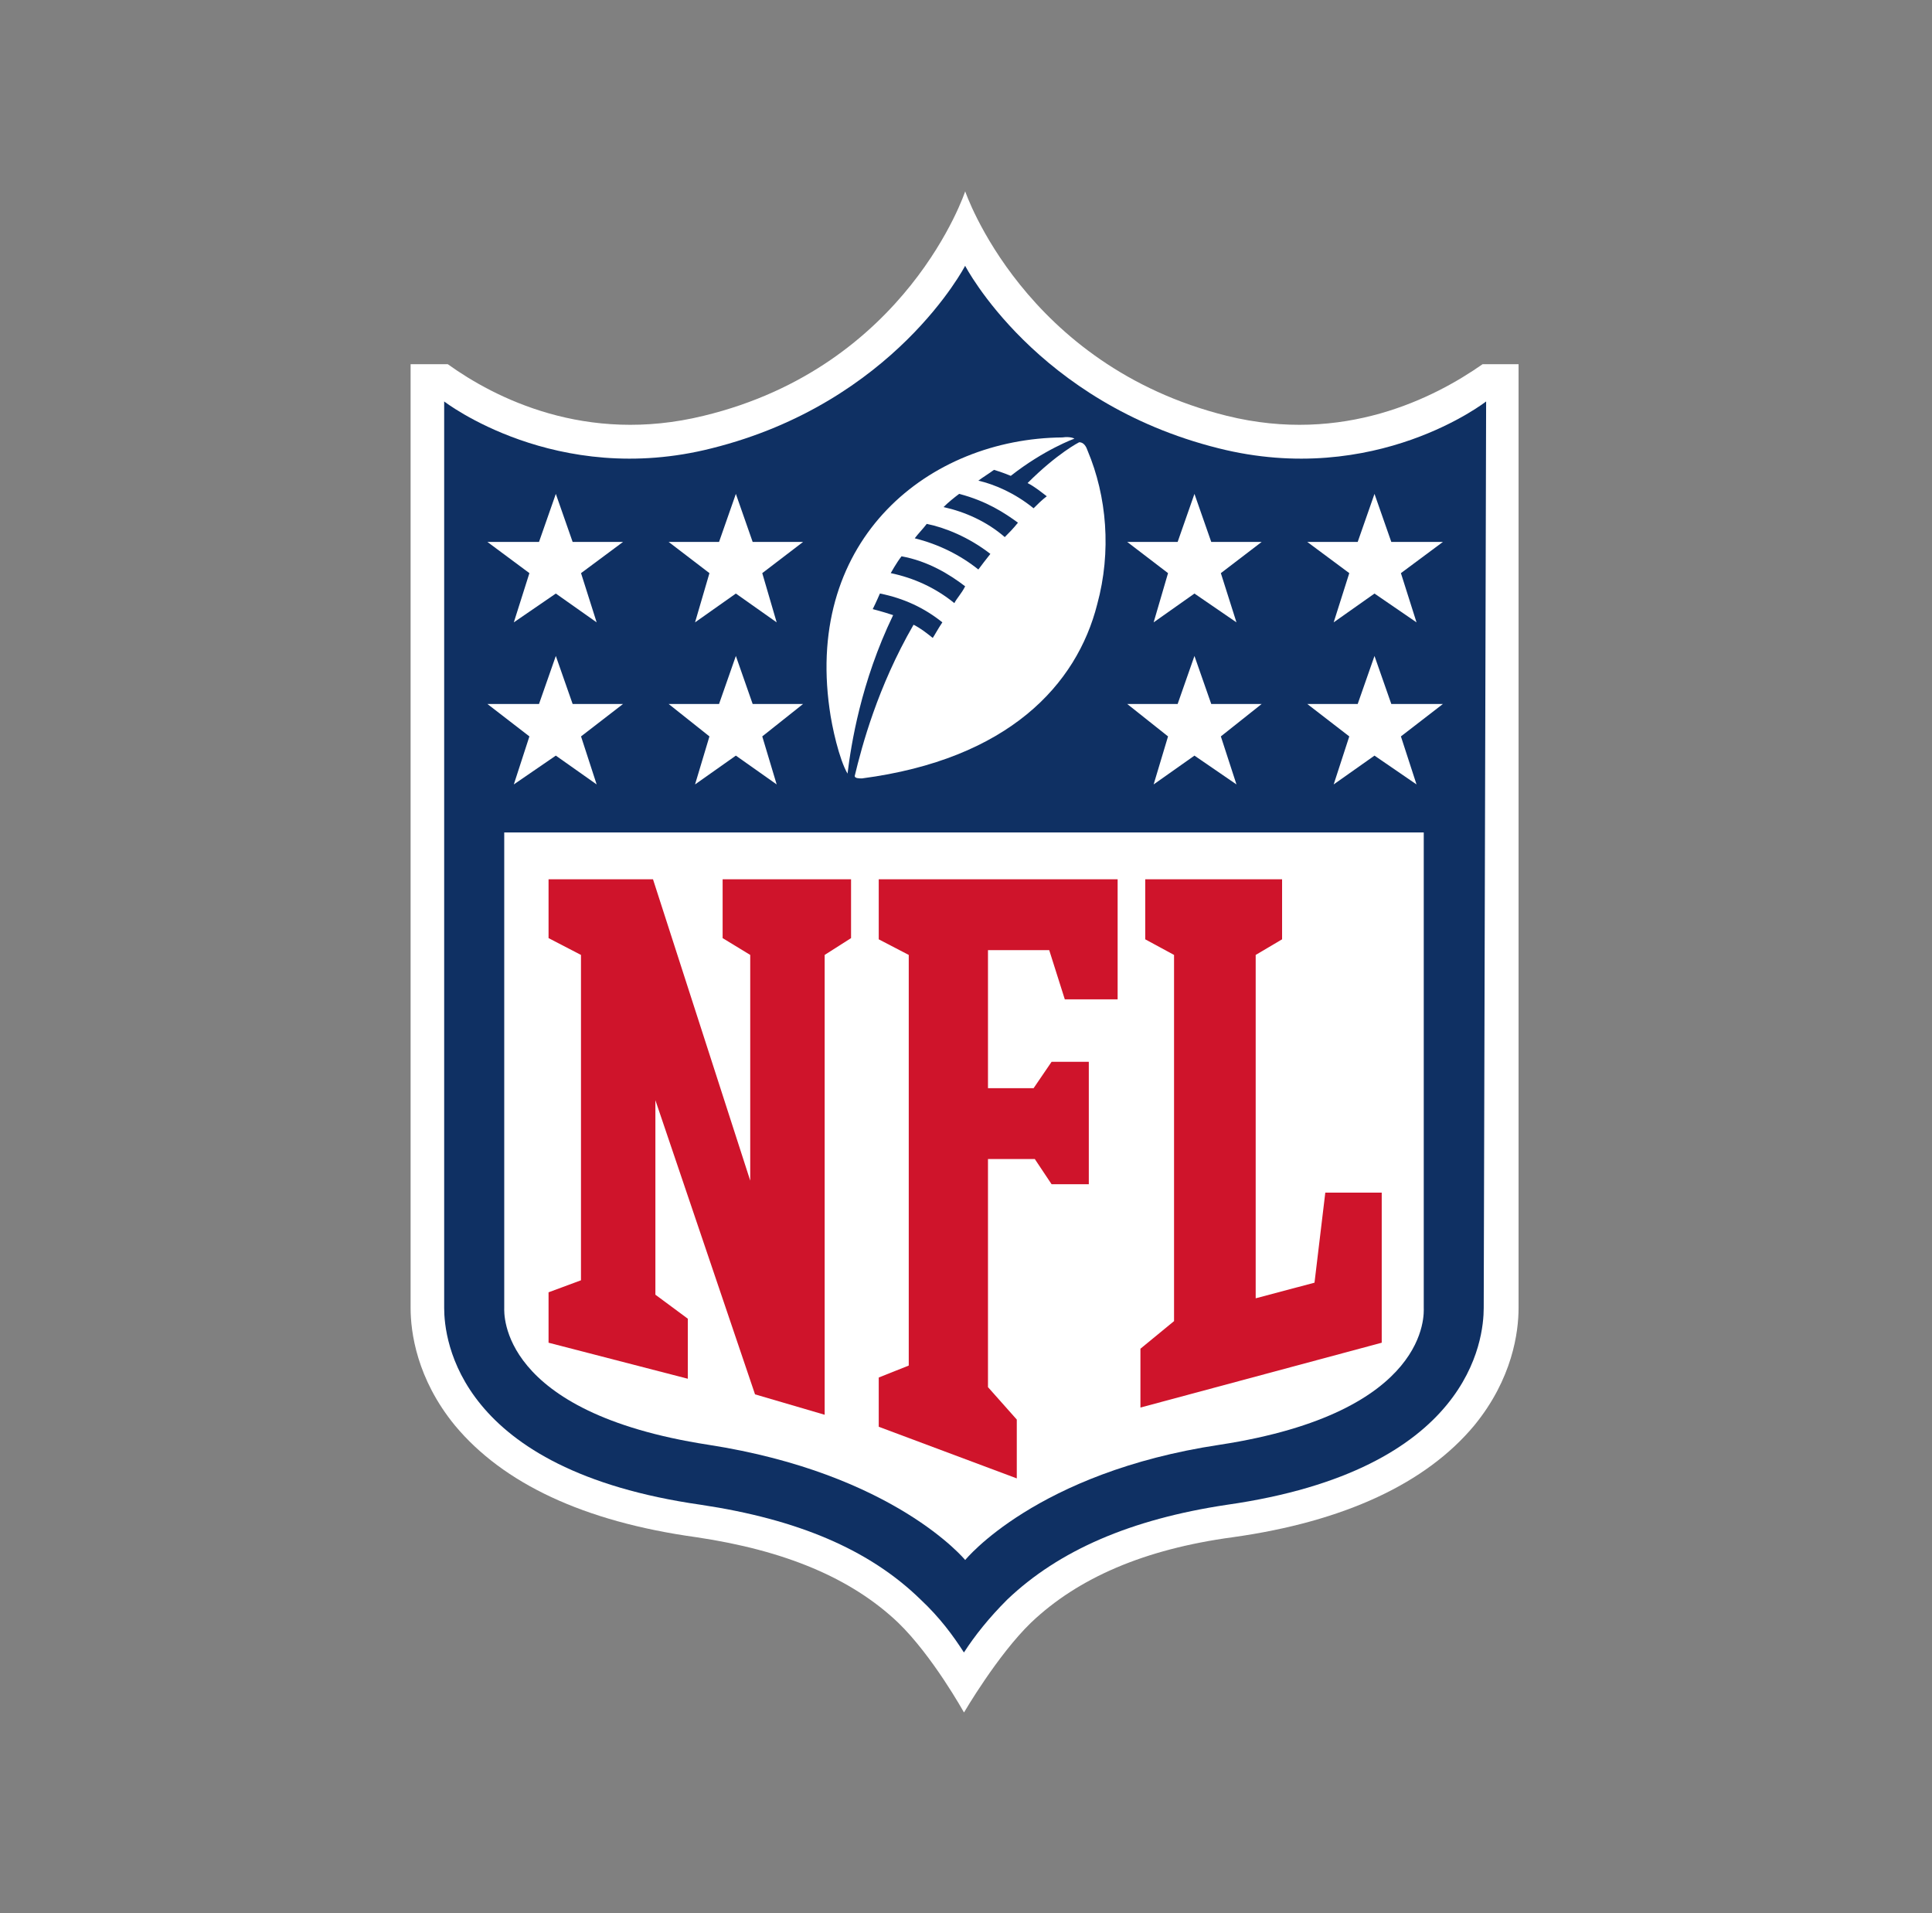 <?xml version="1.0" encoding="UTF-8"?> <svg xmlns="http://www.w3.org/2000/svg" width="101" height="100" viewBox="0 0 101 100" fill="none"><rect x="0" y="0" width="101" height="100" fill="#808080" stroke="none"/><g clip-path="url(#clip0_32_168)"><path d="M77.505 19.037C74.995 20.794 70.225 23.241 64.138 21.735C53.532 19.099 50.458 10 50.458 10C50.458 10 47.445 19.162 36.777 21.735C30.627 23.241 25.858 20.794 23.41 19.037H21.465V68.362C21.465 69.617 21.779 72.064 23.787 74.512C26.297 77.524 30.502 79.532 36.401 80.348C41.044 81.038 44.496 82.482 46.943 84.804C48.763 86.561 50.395 89.51 50.395 89.51C50.395 89.51 52.152 86.498 53.909 84.804C56.356 82.482 59.808 80.975 64.452 80.348C70.288 79.532 74.555 77.524 77.066 74.512C79.074 72.064 79.387 69.617 79.387 68.362V19.037H77.505Z" fill="white"></path><path d="M77.691 20.983C77.691 20.983 71.917 25.501 63.697 23.43C54.158 21.046 50.455 13.892 50.455 13.892C50.455 13.892 46.753 21.046 37.214 23.43C29.056 25.501 23.22 20.983 23.22 20.983V68.363C23.22 69.994 23.91 76.835 36.649 78.654C41.67 79.407 45.435 80.976 48.133 83.612C49.137 84.553 49.828 85.495 50.392 86.373C50.957 85.495 51.71 84.553 52.652 83.612C55.35 81.039 59.115 79.407 64.136 78.654C76.875 76.835 77.565 69.994 77.565 68.363L77.691 20.983Z" fill="#0F3063"></path><path d="M50.458 81.54C50.458 81.54 54.161 76.959 63.762 75.516C74.807 73.821 74.43 68.613 74.43 68.362V43.511H26.36V68.362C26.36 68.613 26.047 73.821 37.029 75.516C46.756 77.022 50.458 81.54 50.458 81.54Z" fill="white"></path><path d="M39.22 61.71V49.913L37.777 49.034V45.959H44.491V49.034L43.111 49.913V73.948L39.471 72.881L34.262 57.506V67.672L35.957 68.927V72.065L28.677 70.182V67.547L30.372 66.919V49.913L28.677 49.034V45.959H34.137L39.22 61.71Z" fill="#CF142B"></path><path d="M51.649 72.504L53.155 74.199V77.274L45.938 74.575V72.002L47.507 71.375V49.913L45.938 49.097V45.959H58.427V52.234H55.665L54.85 49.661H51.649V56.878H54.034L54.975 55.498H56.92V61.899H54.975L54.097 60.581H51.649V72.504Z" fill="#CF142B"></path><path d="M59.619 73.571V70.496L61.376 69.053V49.913L59.87 49.097V45.959H67.024V49.097L65.644 49.913V67.86L68.719 67.044L69.283 62.338H72.233V70.182L59.619 73.571Z" fill="#CF142B"></path><path d="M27.676 38.491L25.48 36.796H28.178L29.057 34.286L29.936 36.796H32.571L30.375 38.491L31.191 41.001L29.057 39.495L26.861 41.001L27.676 38.491Z" fill="white"></path><path d="M37.088 38.491L34.955 36.796H37.59L38.469 34.286L39.347 36.796H41.983L39.849 38.491L40.602 41.001L38.469 39.495L36.335 41.001L37.088 38.491Z" fill="white"></path><path d="M27.676 29.957L25.48 28.326H28.178L29.057 25.815L29.936 28.326H32.571L30.375 29.957L31.191 32.53L29.057 31.024L26.861 32.53L27.676 29.957Z" fill="white"></path><path d="M37.088 29.957L34.955 28.326H37.59L38.469 25.815L39.347 28.326H41.983L39.849 29.957L40.602 32.53L38.469 31.024L36.335 32.53L37.088 29.957Z" fill="white"></path><path d="M74.052 41.001L71.855 39.495L69.721 41.001L70.537 38.491L68.341 36.796H70.977L71.855 34.286L72.734 36.796H75.432L73.236 38.491L74.052 41.001Z" fill="white"></path><path d="M64.639 41.001L62.443 39.495L60.309 41.001L61.062 38.491L58.928 36.796H61.564L62.443 34.286L63.321 36.796H65.957L63.823 38.491L64.639 41.001Z" fill="white"></path><path d="M74.052 32.53L71.855 31.024L69.721 32.53L70.537 29.957L68.341 28.326H70.977L71.855 25.815L72.734 28.326H75.432L73.236 29.957L74.052 32.53Z" fill="white"></path><path d="M64.639 32.53L62.443 31.024L60.309 32.53L61.062 29.957L58.928 28.326H61.564L62.443 25.815L63.321 28.326H65.957L63.823 29.957L64.639 32.53Z" fill="white"></path><path d="M56.418 23.115C56.418 23.115 55.288 23.68 53.719 25.249C54.096 25.437 54.472 25.751 54.723 25.939C54.472 26.128 54.221 26.378 54.033 26.567C53.029 25.751 51.962 25.312 51.146 25.123C51.397 24.935 51.711 24.747 51.962 24.559C52.401 24.684 52.841 24.872 52.841 24.872C54.598 23.492 56.167 22.927 56.167 22.927C56.167 22.927 55.978 22.802 55.539 22.864C48.573 22.927 42.11 28.136 43.365 37.047C43.49 37.988 43.867 39.682 44.306 40.436C44.494 38.929 44.996 35.666 46.691 32.152C46.126 31.964 45.624 31.838 45.624 31.838C45.812 31.462 46 31.022 46 31.022C47.255 31.273 48.322 31.775 49.264 32.529C49.013 32.905 48.887 33.156 48.762 33.344C48.448 33.093 48.134 32.842 47.758 32.654C45.875 35.917 45.059 38.992 44.682 40.561C44.682 40.687 44.934 40.687 45.059 40.687C52.715 39.682 56.292 35.792 57.359 31.587C58.112 28.826 57.861 25.939 56.857 23.555C56.794 23.366 56.669 23.115 56.418 23.115ZM49.891 31.524C48.887 30.709 47.758 30.206 46.565 29.956C46.565 29.956 46.879 29.391 47.13 29.077C48.511 29.328 49.64 30.018 50.456 30.646C50.268 31.022 50.017 31.273 49.891 31.524ZM51.146 29.767C50.205 29.014 49.075 28.449 47.82 28.136C48.008 27.885 48.26 27.634 48.448 27.383C49.389 27.571 50.644 28.073 51.774 28.951C51.523 29.265 51.334 29.516 51.146 29.767ZM52.527 28.073C51.586 27.257 50.456 26.755 49.326 26.504C49.577 26.253 49.891 26.002 50.142 25.814C51.586 26.19 52.527 26.818 53.217 27.32C52.966 27.634 52.715 27.885 52.527 28.073Z" fill="white"></path></g><defs><clipPath id="clip0_32_168"><rect width="57.923" height="79.51" fill="white" transform="translate(21.465 10)"></rect></clipPath></defs></svg> 